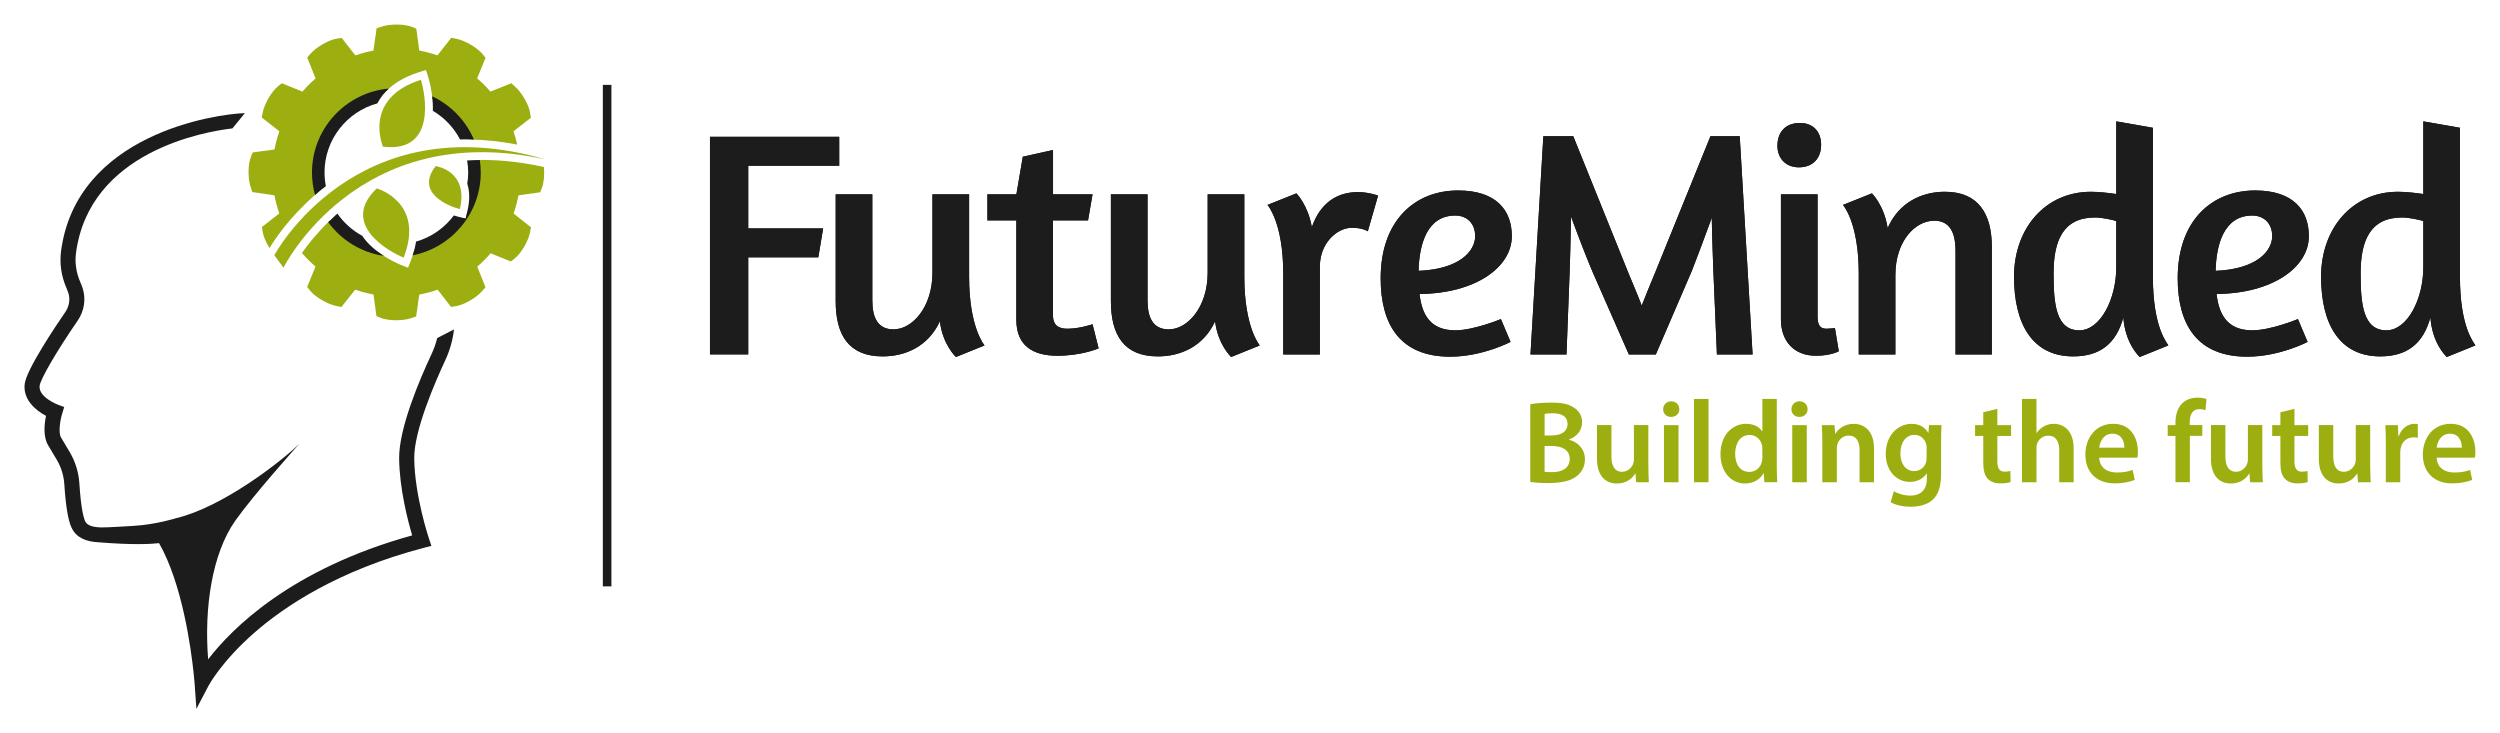 <?xml version="1.0" encoding="UTF-8"?>
<svg xmlns="http://www.w3.org/2000/svg" id="logo" viewBox="0 0 1082.05 317.43">
  <defs>
    <style>
      .cls-1 {
        fill: #1c1c1c;
      }

      .cls-2, .cls-3 {
        fill: #9dae11;
      }

      .cls-3 {
        fill-rule: evenodd;
      }
    </style>
  </defs>
  <rect class="cls-1" x="260.92" y="36.73" width="3.71" height="217.07"></rect>
  <g>
    <path class="cls-3" d="M136.17,84.54c.5-.43,1.04-.88,1.57-1.32-.62-2.91-.92-5.8-.92-8.53,0-13.93,6.85-32.05,29.6-34.44,3.4-3.87,8.32-6.88,14.72-8.93l3.22-1.04,1.02,3.24c.11.33,1.34,4.33,1.8,9.49,8.45,3.73,13.58,10.43,16.41,17.36,6.59.15,13.37.88,20.28,2.21-.44-1.94-.96-3.87-1.63-5.75l5.86-4.56,1.66-1.28-.3-2.1c-.52-3.44-3.55-8.76-6.49-11.37l-1.66-1.49-2.07.84-6.98,2.77c-1.77-2.05-3.68-3.96-5.75-5.71l2.83-6.94.82-1.97-1.36-1.66c-2.23-2.75-7.52-5.82-11.31-6.59l-2.18-.43-1.36,1.75-4.61,5.88c-2.57-.89-5.19-1.6-7.87-2.1l-1-7.39-.3-2.1-1.97-.76c-2.2-.86-5.02-.99-6.53-.99s-4.22.11-6.59.93l-2.1.71-.3,2.2-1.06,7.44c-2.64.48-5.26,1.17-7.81,2.08l-4.63-5.92-1.28-1.67-2.08.32c-3.5.54-8.82,3.57-11.39,6.49l-1.47,1.67.82,2.05,2.81,7.03c-2.05,1.75-3.94,3.65-5.69,5.69l-6.96-2.83-1.95-.8-1.66,1.32c-2.73,2.18-5.84,7.46-6.62,11.31l-.45,2.18,1.75,1.38,5.9,4.63c-.91,2.57-1.62,5.19-2.1,7.85l-7.4,1-2.08.3-.76,1.95c-1.3,3.31-1.34,9.43-.06,13.12l.71,2.08,2.18.32,7.39,1.08c.5,2.66,1.19,5.28,2.08,7.85l-5.84,4.56-1.67,1.28.32,2.08c.3,2.04,1.47,4.69,2.97,7.06,2.17-3.62,8.48-13.2,19.54-22.85Z"></path>
    <path class="cls-3" d="M208.59,69.25c-.86,0-1.7.02-2.55.04.29,1.89.43,3.72.43,5.4,0,5.02-1.25,11.29-4.27,17.12l-.65,2.77-.82-.2c-4.24,6.74-11.13,12.48-21.55,14.37-.37,1.3-.79,2.62-1.33,3.97l-1.24,3.16-3.15-1.25c-.38-.15-5.44-2.21-10.34-5.99-9.75-1.85-16.27-6.92-20.38-13.17-5.4,5.2-9.45,10.29-12.24,14.26l.29-.12c1.79,2.1,3.72,4.02,5.77,5.77l-2.81,6.86-.8,1.95,1.32,1.66c2.2,2.75,7.5,5.84,11.35,6.6l2.16.43,1.36-1.73,4.6-5.8c2.57.91,5.21,1.62,7.91,2.12l1,7.29.28,2.1,1.97.78c2.2.84,5.04.97,6.55.97s4.2-.11,6.59-.93l2.08-.71.32-2.2,1.02-7.27c2.72-.5,5.38-1.21,7.96-2.12l4.5,5.79,1.28,1.67,2.08-.32c3.48-.52,8.82-3.57,11.4-6.53l1.45-1.66-.82-2.06-2.75-6.85c2.06-1.77,3.98-3.7,5.79-5.79l6.83,2.77,1.93.78,1.66-1.3c2.77-2.18,5.88-7.48,6.64-11.33l.41-2.16-1.71-1.36-5.82-4.6c.91-2.59,1.6-5.23,2.1-7.89l7.31-1.02,2.1-.3.76-1.97c.87-2.23,1.15-5.76.86-8.96-9.22-2.04-18.25-3.07-26.83-3.07Z"></path>
    <path class="cls-1" d="M142.04,96.16c5.64,7.71,14.23,13.13,24.1,14.61-3.26-2.09-6.9-5.02-9.39-8.73-4.27-2.32-7.94-5.61-10.71-9.58-.28.25-.58.49-.86.74-1.1.99-2.14,1.98-3.14,2.97Z"></path>
    <path class="cls-1" d="M140.46,74.69c0-14.31,9.69-26.34,22.87-29.95,1.23-2.38,2.89-4.52,4.98-6.41-18.62,1.65-33.28,17.32-33.28,36.36,0,3.36.46,6.61,1.32,9.69,1.44-1.25,3.02-2.53,4.69-3.81-.37-1.91-.57-3.87-.57-5.88Z"></path>
    <path class="cls-1" d="M205.13,60.4c-3.53-8.23-9.99-14.92-18.08-18.73.23,1.93.36,4.07.29,6.28,5,2.96,9.09,7.27,11.79,12.42.67-.01,1.32-.05,2-.05,1.33,0,2.66.03,4,.08Z"></path>
    <path class="cls-1" d="M202.65,74.69c0,1.63-.16,3.22-.41,4.79,1.09,3.39,1.14,7.33.08,11.79l-.78,3.3-3.3-.79c-.11-.03-.8-.2-1.8-.53-4.02,5.38-9.73,9.41-16.34,11.31-.31,1.92-.8,3.9-1.48,5.95,16.77-3.3,29.46-18.1,29.46-35.82,0-1.85-.14-3.66-.41-5.43-1.85.02-3.68.08-5.49.19.29,1.7.46,3.45.46,5.24Z"></path>
    <path class="cls-2" d="M188.57,71.89c-9.29,11.82,6.38,17.63,10.47,18.61,3.93-16.68-10.47-18.61-10.47-18.61Z"></path>
    <path class="cls-2" d="M182.16,34.53c-25.4,8.18-16.4,28.94-16.4,28.94,23.24,2.88,18.38-22.7,16.4-28.94Z"></path>
    <path class="cls-2" d="M163.07,81.54c-16.36,15.63,5.76,27.62,11.63,29.95,9.41-24-11.63-29.95-11.63-29.95Z"></path>
    <path class="cls-2" d="M118.74,110.47l3.96,5.4s32.07-64.86,113.5-46.84c-82.52-24.14-117.47,41.44-117.47,41.44Z"></path>
    <path class="cls-1" d="M131.49,190.13s-.04.04-.07.07c.02-.03.04-.05.06-.07h.01Z"></path>
    <path class="cls-1" d="M192.7,155.99c-4.07,8.69-13.52,30.22-13.41,42.34.15,16.07,6.26,34.44,6.32,34.61l1.11,3.31-3.37.89c-36.99,9.68-60.31,25.36-73.36,36.8-14.13,12.39-19.6,22.63-19.66,22.73l-5.32,10.12-.81-11.36c-.18-1.41-.3-2.84-.41-4.25-1.12-10.55-4.92-38.58-14.95-56.1-3.55.42-11.26.83-25.97-.35-5.86-.27-9.84-2.07-11.87-6.28-1.51-3.13-2.56-9.47-3.16-18.84-.24-3.71-1.33-7.32-3.21-10.52-1.33-2.27-2.77-4.71-3.75-6.29-2.31-3.77-1.69-9.36-.95-12.81-4.64-2.43-10.02-7.12-9.25-13.74.72-6.32,13.63-25.44,17.56-31.15,1.73-2.51,2.23-5.64,1.32-8.37-.22-.68-.49-1.39-.81-2.11-2.22-5.1-3.02-10.59-2.33-15.89,6.63-50.65,66.78-59.4,79.57-59.77l-5.39,6.61c-12.03,1.39-61.95,9.95-67.72,54.01-.53,4.12.1,8.43,1.84,12.44.4.91.74,1.8,1.03,2.67,1.54,4.66.74,9.93-2.15,14.11-8.9,12.89-16.12,25.28-16.45,28.2-.55,4.85,7.67,8.06,7.75,8.09l2.89,1.08-.9,2.94c-.91,2.96-1.69,8.28-.45,10.28.99,1.62,2.46,4.1,3.82,6.42,2.38,4.06,3.79,8.69,4.09,13.39.73,11.61,2.02,15.38,2.53,16.45.76,1.58,2.78,2.44,6.31,2.6h0c.13,0,.25.01.38.02,2.75.07,10.32-.44,14.13-.66,9.84-.55,18.85-3.42,18.85-3.42,19.86-4.81,45.14-24.35,53.09-32.2-2.17,2.43-19.99,22.35-27.73,33.27-10.18,14.37-13.59,37.91-11.82,60.11,10.19-13.27,35.82-39.13,88.31-53.65-1.84-6.24-5.52-20.25-5.64-33.33-.12-12.98,8.74-33.87,14.03-45.16,1.06-2.26,1.87-4.57,2.44-6.91l7.26-3.74c-.49,4.54-1.77,9.06-3.8,13.41Z"></path>
  </g>
  <g>
    <g>
      <path class="cls-2" d="M662.34,174.97c1.98-.41,5.58-.71,9.08-.71,4.62,0,7.46.56,9.8,2.18,2.13,1.27,3.55,3.5,3.55,6.39,0,3.15-1.98,6.04-5.68,7.41v.1c3.6.91,6.9,3.76,6.9,8.48,0,3.05-1.32,5.43-3.3,7.06-2.44,2.13-6.45,3.2-12.69,3.2-3.45,0-6.09-.25-7.66-.46v-33.65ZM668.54,188.47h3.2c4.31,0,6.75-2.03,6.75-4.92,0-3.2-2.44-4.67-6.4-4.67-1.83,0-2.89.1-3.55.25v9.34ZM668.54,204.2c.81.1,1.88.15,3.3.15,4.01,0,7.56-1.52,7.56-5.74,0-3.96-3.45-5.58-7.77-5.58h-3.1v11.17Z"></path>
      <path class="cls-2" d="M713.45,201.31c0,2.94.1,5.38.2,7.41h-5.48l-.31-3.76h-.1c-1.07,1.78-3.5,4.31-7.92,4.31s-8.63-2.69-8.63-10.76v-14.52h6.24v13.45c0,4.11,1.32,6.75,4.62,6.75,2.49,0,4.11-1.78,4.77-3.35.2-.56.35-1.22.35-1.93v-14.92h6.24v17.31Z"></path>
      <path class="cls-2" d="M726.85,177.1c0,1.88-1.37,3.35-3.55,3.35s-3.45-1.47-3.45-3.35,1.42-3.4,3.5-3.4,3.45,1.47,3.5,3.4ZM720.2,208.72v-24.72h6.29v24.72h-6.29Z"></path>
      <path class="cls-2" d="M733.19,172.68h6.29v36.04h-6.29v-36.04Z"></path>
      <path class="cls-2" d="M769.02,172.68v29.08c0,2.54.1,5.28.2,6.95h-5.58l-.25-3.91h-.1c-1.47,2.74-4.47,4.47-8.07,4.47-5.89,0-10.56-5.02-10.56-12.64-.05-8.27,5.13-13.2,11.07-13.2,3.4,0,5.84,1.42,6.95,3.25h.1v-14.01h6.24ZM762.78,194.3c0-.51-.05-1.12-.15-1.62-.56-2.44-2.54-4.42-5.38-4.42-4.01,0-6.24,3.55-6.24,8.17s2.23,7.82,6.19,7.82c2.54,0,4.77-1.73,5.38-4.42.15-.56.2-1.17.2-1.83v-3.71Z"></path>
      <path class="cls-2" d="M782.37,177.1c0,1.88-1.37,3.35-3.55,3.35s-3.45-1.47-3.45-3.35,1.42-3.4,3.5-3.4,3.45,1.47,3.5,3.4ZM775.72,208.72v-24.72h6.29v24.72h-6.29Z"></path>
      <path class="cls-2" d="M788.72,191.36c0-2.84-.05-5.23-.2-7.36h5.48l.3,3.71h.15c1.07-1.93,3.76-4.26,7.87-4.26,4.31,0,8.78,2.79,8.78,10.61v14.67h-6.24v-13.96c0-3.55-1.32-6.24-4.72-6.24-2.49,0-4.21,1.78-4.87,3.65-.2.56-.25,1.32-.25,2.03v14.52h-6.29v-17.36Z"></path>
      <path class="cls-2" d="M840.33,184c-.1,1.68-.2,3.71-.2,7.11v14.01c0,5.18-1.07,8.88-3.65,11.22-2.59,2.28-6.14,2.99-9.54,2.99-3.15,0-6.5-.66-8.63-1.98l1.37-4.72c1.57.91,4.21,1.88,7.21,1.88,4.06,0,7.11-2.13,7.11-7.46v-2.13h-.1c-1.42,2.18-3.96,3.65-7.21,3.65-6.14,0-10.51-5.08-10.51-12.08,0-8.12,5.28-13.04,11.22-13.04,3.76,0,5.99,1.83,7.16,3.86h.1l.25-3.3h5.43ZM833.89,193.9c0-.56-.05-1.17-.2-1.67-.66-2.28-2.44-4.01-5.08-4.01-3.5,0-6.09,3.05-6.09,8.07,0,4.21,2.13,7.61,6.04,7.61,2.33,0,4.36-1.52,5.07-3.76.15-.66.25-1.52.25-2.23v-4.01Z"></path>
      <path class="cls-2" d="M864.49,176.95v7.05h5.94v4.67h-5.94v10.91c0,2.99.81,4.57,3.2,4.57,1.07,0,1.88-.15,2.44-.3l.1,4.77c-.91.35-2.54.61-4.52.61-2.28,0-4.21-.76-5.38-2.03-1.32-1.42-1.93-3.65-1.93-6.9v-11.62h-3.55v-4.67h3.55v-5.58l6.09-1.47Z"></path>
      <path class="cls-2" d="M875.14,172.68h6.29v14.72h.1c.76-1.17,1.78-2.13,3.1-2.84,1.22-.71,2.69-1.12,4.26-1.12,4.21,0,8.63,2.79,8.63,10.71v14.57h-6.24v-13.86c0-3.6-1.32-6.29-4.77-6.29-2.44,0-4.16,1.62-4.82,3.5-.2.51-.25,1.17-.25,1.88v14.77h-6.29v-36.04Z"></path>
      <path class="cls-2" d="M908.59,198.11c.15,4.47,3.65,6.4,7.61,6.4,2.89,0,4.97-.41,6.85-1.12l.91,4.31c-2.13.86-5.08,1.52-8.63,1.52-8.02,0-12.74-4.92-12.74-12.49,0-6.85,4.16-13.3,12.08-13.3s10.66,6.6,10.66,12.03c0,1.17-.1,2.08-.2,2.64h-16.55ZM919.45,193.75c.05-2.28-.96-6.04-5.13-6.04-3.86,0-5.48,3.5-5.73,6.04h10.86Z"></path>
      <path class="cls-2" d="M941.58,208.72v-20.05h-3.35v-4.67h3.35v-1.07c0-3.2.86-6.4,2.99-8.43,1.83-1.73,4.32-2.39,6.45-2.39,1.68,0,3,.25,4.01.61l-.46,4.82c-.66-.25-1.52-.46-2.64-.46-3.1,0-4.16,2.59-4.16,5.63v1.27h5.43v4.67h-5.38v20.05h-6.24Z"></path>
      <path class="cls-2" d="M979.19,201.31c0,2.94.1,5.38.2,7.41h-5.48l-.31-3.76h-.1c-1.07,1.78-3.5,4.31-7.92,4.31s-8.63-2.69-8.63-10.76v-14.52h6.24v13.45c0,4.11,1.32,6.75,4.62,6.75,2.49,0,4.11-1.78,4.77-3.35.2-.56.35-1.22.35-1.93v-14.92h6.24v17.31Z"></path>
      <path class="cls-2" d="M993.09,176.95v7.05h5.94v4.67h-5.94v10.91c0,2.99.81,4.57,3.2,4.57,1.07,0,1.88-.15,2.44-.3l.1,4.77c-.91.35-2.54.61-4.52.61-2.28,0-4.21-.76-5.38-2.03-1.32-1.42-1.93-3.65-1.93-6.9v-11.62h-3.55v-4.67h3.55v-5.58l6.09-1.47Z"></path>
      <path class="cls-2" d="M1025.88,201.31c0,2.94.1,5.38.2,7.41h-5.48l-.31-3.76h-.1c-1.07,1.78-3.5,4.31-7.92,4.31s-8.63-2.69-8.63-10.76v-14.52h6.24v13.45c0,4.11,1.32,6.75,4.62,6.75,2.49,0,4.11-1.78,4.77-3.35.2-.56.35-1.22.35-1.93v-14.92h6.24v17.31Z"></path>
      <path class="cls-2" d="M1032.63,191.97c0-3.35-.05-5.74-.2-7.97h5.43l.2,4.72h.2c1.22-3.5,4.11-5.28,6.75-5.28.61,0,.96.05,1.47.15v5.89c-.51-.1-1.07-.2-1.83-.2-2.99,0-5.03,1.93-5.58,4.72-.1.56-.2,1.22-.2,1.93v12.79h-6.24v-16.75Z"></path>
      <path class="cls-2" d="M1054.65,198.11c.15,4.47,3.65,6.4,7.61,6.4,2.89,0,4.97-.41,6.85-1.12l.91,4.31c-2.13.86-5.08,1.52-8.63,1.52-8.02,0-12.74-4.92-12.74-12.49,0-6.85,4.16-13.3,12.08-13.3s10.66,6.6,10.66,12.03c0,1.17-.1,2.08-.2,2.64h-16.55ZM1065.51,193.75c.05-2.28-.96-6.04-5.13-6.04-3.86,0-5.48,3.5-5.73,6.04h10.86Z"></path>
    </g>
    <g>
      <g>
        <path class="cls-1" d="M363.23,59.21v12.52h-39.38v27.13h32.42l-2.09,12.52h-30.33v42.02h-16.56V59.21h55.94Z"></path>
        <path class="cls-1" d="M419.45,84.11v35.76c0,21.99,6.68,29.64,6.68,29.64l-12.38,5.01s-5.71-5.29-6.96-15.44c-5.01,10.85-14.89,15.17-24.77,15.17-14.61,0-20.32-9.18-20.32-23.93v-46.2h15.86v45.92c0,7.65,2.5,12.52,9.18,12.52,8.21,0,16.84-9.74,16.84-24.49v-33.95h15.86Z"></path>
        <path class="cls-1" d="M439.91,84.11l2.78-16.28,13.08-2.92v19.2h17.11l-1.95,11.27h-15.17v41.19c0,4.73,3.06,5.71,6.26,5.71,5.29,0,10.85-1.95,10.85-1.95l2.64,10.44c.14,0-7.37,3.2-17.81,3.2s-17.81-4.17-17.81-15.58v-43h-12.52v-11.27h12.52Z"></path>
        <path class="cls-1" d="M538.57,84.11v35.76c0,21.99,6.68,29.64,6.68,29.64l-12.38,5.01s-5.71-5.29-6.96-15.44c-5.01,10.85-14.89,15.17-24.77,15.17-14.61,0-20.32-9.18-20.32-23.93v-46.2h15.86v45.92c0,7.65,2.5,12.52,9.18,12.52,8.21,0,16.84-9.74,16.84-24.49v-33.95h15.86Z"></path>
        <path class="cls-1" d="M596.46,84.67l-4.45,15.44c-.14-.14-2.5-1.53-6.82-1.53-6.68,0-13.92,6.82-13.92,16.7v38.13h-15.86v-35.07c0-22.12-6.82-29.64-6.82-29.64l12.52-5.01s5.01,5.01,6.68,14.61c3.76-10.71,11.13-15.17,20.04-15.17,4.31,0,8.77,1.53,8.63,1.53Z"></path>
        <path class="cls-1" d="M654.35,102.2c0,13.36-15.44,24.77-39.94,25.05.97,8.63,4.45,15.72,15.45,15.72,8.07,0,19.76-4.87,19.76-4.87l4.18,9.88s-12.11,6.4-26.16,6.4c-21.43,0-30.06-13.64-30.06-33.95,0-24.77,14.61-37.99,33.53-37.99,16.56,0,23.24,8.63,23.24,19.76ZM638.48,102.2c0-5.43-3.48-8.91-8.63-8.91-12.24,0-15.59,12.52-15.86,23.93,17.67-.7,24.49-8.49,24.49-15.03Z"></path>
        <path class="cls-1" d="M705,153.41l-15.72-35.76c-1.81-4.18-5.84-14.47-9.32-23.93-.14,9.6-.42,19.62-.56,23.24l-1.39,36.46h-15.59l5.57-94.48h12.94l23.79,59c1.67,4.18,4.03,9.46,5.84,14.33,1.81-4.73,4.04-9.88,5.84-14.33l23.93-59h12.66l5.57,94.48h-15.45l-1.53-36.04c-.14-4.59-.56-14.19-.69-23.1-3.34,9.18-7.1,19.06-8.63,22.96l-15.59,36.18h-11.69Z"></path>
        <path class="cls-1" d="M778.62,72.42c-5.98,0-9.32-4.17-9.32-9.32,0-5.71,3.34-9.88,9.74-9.88,5.84,0,9.18,3.9,9.18,9.46s-3.34,9.74-9.6,9.74ZM770.82,84.11h15.86v52.74c0,4.17,1.25,5.43,3.9,5.43,1.39,0,3.62-.28,3.62-.28l1.67,10.02s-3.34,1.95-9.88,1.95c-9.74,0-15.17-6.54-15.17-15.72v-54.13Z"></path>
        <path class="cls-1" d="M846.38,108.46c0-7.79-2.5-12.94-9.18-12.94-8.35,0-16.84,8.91-16.84,23.52v34.37h-15.86v-35.07c0-22.12-6.82-29.64-6.82-29.64l12.52-5.01s5.29,5.15,6.82,15.03c4.87-11.13,14.75-15.72,24.77-15.72,14.33,0,20.32,9.32,20.32,23.93v46.48h-15.72v-44.94Z"></path>
        <path class="cls-1" d="M919.02,137.41c-3.06,11.13-9.88,16.84-21.71,16.84-17.39,0-25.6-13.64-25.6-34.51s13.5-36.73,33.26-36.73c3.34,0,7.24.42,10.99.97v-31.45l15.86,2.78v64.56c0,22.12,6.26,28.66,6.68,29.64l-12.38,5.01c-.56-.56-6.26-5.98-7.1-17.11ZM915.96,95.66c-1.81-.56-6.26-1.53-9.18-1.53-13.92,0-17.95,10.16-17.95,24.21,0,12.94.97,24.63,11.13,24.63,9.18,0,16-13.64,16-27.27v-20.04Z"></path>
        <path class="cls-1" d="M999.32,102.2c0,13.36-15.44,24.77-39.94,25.05.97,8.63,4.45,15.72,15.45,15.72,8.07,0,19.76-4.87,19.76-4.87l4.18,9.88s-12.11,6.4-26.16,6.4c-21.43,0-30.06-13.64-30.06-33.95,0-24.77,14.61-37.99,33.53-37.99,16.56,0,23.24,8.63,23.24,19.76ZM983.45,102.2c0-5.43-3.48-8.91-8.63-8.91-12.24,0-15.59,12.52-15.86,23.93,17.67-.7,24.49-8.49,24.49-15.03Z"></path>
        <path class="cls-1" d="M1051.92,137.41c-3.06,11.13-9.88,16.84-21.71,16.84-17.39,0-25.6-13.64-25.6-34.51s13.5-36.73,33.26-36.73c3.34,0,7.24.42,10.99.97v-31.45l15.86,2.78v64.56c0,22.12,6.26,28.66,6.68,29.64l-12.38,5.01c-.56-.56-6.26-5.98-7.1-17.11ZM1048.86,95.66c-1.81-.56-6.26-1.53-9.18-1.53-13.92,0-17.95,10.16-17.95,24.21,0,12.94.97,24.63,11.13,24.63,9.18,0,16-13.64,16-27.27v-20.04Z"></path>
      </g>
      <g>
        <path class="cls-1" d="M363.23,59.21v12.52h-39.38v27.13h32.42l-2.09,12.52h-30.33v42.02h-16.56V59.21h55.94Z"></path>
        <path class="cls-1" d="M419.45,84.11v35.76c0,21.99,6.68,29.64,6.68,29.64l-12.38,5.01s-5.71-5.29-6.96-15.44c-5.01,10.85-14.89,15.17-24.77,15.17-14.61,0-20.32-9.18-20.32-23.93v-46.2h15.86v45.92c0,7.65,2.5,12.52,9.18,12.52,8.21,0,16.84-9.74,16.84-24.49v-33.95h15.86Z"></path>
        <path class="cls-1" d="M439.91,84.11l2.78-16.28,13.08-2.92v19.2h17.11l-1.95,11.27h-15.17v41.19c0,4.73,3.06,5.71,6.26,5.71,5.29,0,10.85-1.95,10.85-1.95l2.64,10.44c.14,0-7.37,3.2-17.81,3.2s-17.81-4.17-17.81-15.58v-43h-12.52v-11.27h12.52Z"></path>
        <path class="cls-1" d="M538.57,84.11v35.76c0,21.99,6.68,29.64,6.68,29.64l-12.38,5.01s-5.71-5.29-6.96-15.44c-5.01,10.85-14.89,15.17-24.77,15.17-14.61,0-20.32-9.18-20.32-23.93v-46.2h15.86v45.92c0,7.65,2.5,12.52,9.18,12.52,8.21,0,16.84-9.74,16.84-24.49v-33.95h15.86Z"></path>
        <path class="cls-1" d="M596.46,84.67l-4.45,15.44c-.14-.14-2.5-1.53-6.82-1.53-6.68,0-13.92,6.82-13.92,16.7v38.13h-15.86v-35.07c0-22.12-6.82-29.64-6.82-29.64l12.52-5.01s5.01,5.01,6.68,14.61c3.76-10.71,11.13-15.17,20.04-15.17,4.31,0,8.77,1.53,8.63,1.53Z"></path>
        <path class="cls-1" d="M654.35,102.2c0,13.36-15.44,24.77-39.94,25.05.97,8.63,4.45,15.72,15.45,15.72,8.07,0,19.76-4.87,19.76-4.87l4.18,9.88s-12.11,6.4-26.16,6.4c-21.43,0-30.06-13.64-30.06-33.95,0-24.77,14.61-37.99,33.53-37.99,16.56,0,23.24,8.63,23.24,19.76ZM638.48,102.2c0-5.43-3.48-8.91-8.63-8.91-12.24,0-15.59,12.52-15.86,23.93,17.67-.7,24.49-8.49,24.49-15.03Z"></path>
        <path class="cls-1" d="M705,153.41l-15.72-35.76c-1.81-4.18-5.84-14.47-9.32-23.93-.14,9.6-.42,19.62-.56,23.24l-1.39,36.46h-15.59l5.57-94.48h12.94l23.79,59c1.67,4.18,4.03,9.46,5.84,14.33,1.81-4.73,4.04-9.88,5.84-14.33l23.93-59h12.66l5.57,94.48h-15.45l-1.53-36.04c-.14-4.59-.56-14.19-.69-23.1-3.34,9.18-7.1,19.06-8.63,22.96l-15.59,36.18h-11.69Z"></path>
        <path class="cls-1" d="M778.62,72.42c-5.98,0-9.32-4.17-9.32-9.32,0-5.71,3.34-9.88,9.74-9.88,5.84,0,9.18,3.9,9.18,9.46s-3.34,9.74-9.6,9.74ZM770.82,84.11h15.86v52.74c0,4.17,1.25,5.43,3.9,5.43,1.39,0,3.62-.28,3.62-.28l1.67,10.02s-3.34,1.95-9.88,1.95c-9.74,0-15.17-6.54-15.17-15.72v-54.13Z"></path>
        <path class="cls-1" d="M846.38,108.46c0-7.79-2.5-12.94-9.18-12.94-8.35,0-16.84,8.91-16.84,23.52v34.37h-15.86v-35.07c0-22.12-6.82-29.64-6.82-29.64l12.52-5.01s5.29,5.15,6.82,15.03c4.87-11.13,14.75-15.72,24.77-15.72,14.33,0,20.32,9.32,20.32,23.93v46.48h-15.72v-44.94Z"></path>
        <path class="cls-1" d="M919.02,137.41c-3.06,11.13-9.88,16.84-21.71,16.84-17.39,0-25.6-13.64-25.6-34.51s13.5-36.73,33.26-36.73c3.34,0,7.24.42,10.99.97v-31.45l15.86,2.78v64.56c0,22.12,6.26,28.66,6.68,29.64l-12.38,5.01c-.56-.56-6.26-5.98-7.1-17.11ZM915.96,95.66c-1.81-.56-6.26-1.53-9.18-1.53-13.92,0-17.95,10.16-17.95,24.21,0,12.94.97,24.63,11.13,24.63,9.18,0,16-13.64,16-27.27v-20.04Z"></path>
        <path class="cls-1" d="M999.32,102.2c0,13.36-15.44,24.77-39.94,25.05.97,8.63,4.45,15.72,15.45,15.72,8.07,0,19.76-4.87,19.76-4.87l4.18,9.88s-12.11,6.4-26.16,6.4c-21.43,0-30.06-13.64-30.06-33.95,0-24.77,14.61-37.99,33.53-37.99,16.56,0,23.24,8.63,23.24,19.76ZM983.45,102.2c0-5.43-3.48-8.91-8.63-8.91-12.24,0-15.59,12.52-15.86,23.93,17.67-.7,24.49-8.49,24.49-15.03Z"></path>
        <path class="cls-1" d="M1051.92,137.41c-3.06,11.13-9.88,16.84-21.71,16.84-17.39,0-25.6-13.64-25.6-34.51s13.5-36.73,33.26-36.73c3.34,0,7.24.42,10.99.97v-31.45l15.86,2.78v64.56c0,22.12,6.26,28.66,6.68,29.64l-12.38,5.01c-.56-.56-6.26-5.98-7.1-17.11ZM1048.86,95.66c-1.81-.56-6.26-1.53-9.18-1.53-13.92,0-17.95,10.16-17.95,24.21,0,12.94.97,24.63,11.13,24.63,9.18,0,16-13.64,16-27.27v-20.04Z"></path>
      </g>
    </g>
  </g>
</svg>
